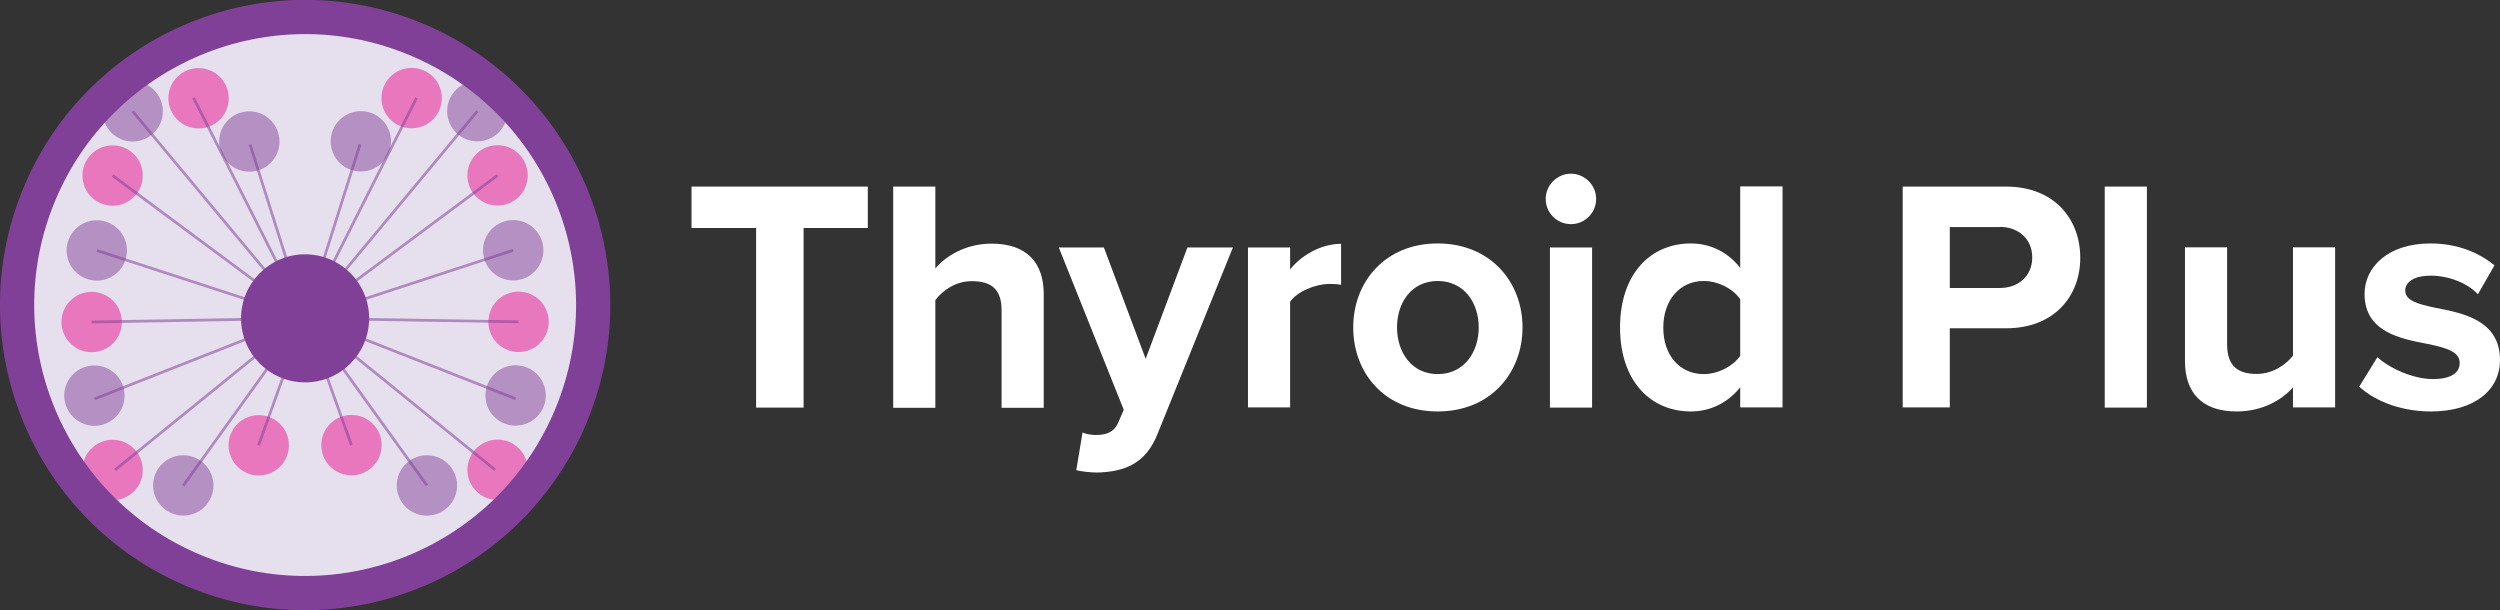 <?xml version="1.0" encoding="UTF-8" standalone="no"?>
<svg xmlns="http://www.w3.org/2000/svg" xmlns:xlink="http://www.w3.org/1999/xlink" viewBox="0 0 135.86 33.16">
  <rect x="0" y="0" width="135.86" height="33.16" fill="#333333" stroke="none"/>
  <defs>
    <style>.cls-1,.cls-2,.cls-3{fill:none;}.cls-4{clip-path:url(#clippath);}.cls-5{mix-blend-mode:overlay;}.cls-5,.cls-6{opacity:.54;}.cls-7{fill:#e6e0ee;}.cls-8{fill:#fff;}.cls-9{fill:#e90e8b;}.cls-10{fill:#814097;}.cls-11{clip-path:url(#clippath-1);}.cls-12{clip-path:url(#clippath-4);}.cls-13{clip-path:url(#clippath-3);}.cls-14{clip-path:url(#clippath-2);}.cls-15{clip-path:url(#clippath-7);}.cls-16{clip-path:url(#clippath-8);}.cls-17{clip-path:url(#clippath-6);}.cls-18{clip-path:url(#clippath-5);}.cls-19{clip-path:url(#clippath-9);}.cls-20{clip-path:url(#clippath-60);}.cls-21{clip-path:url(#clippath-69);}.cls-22{clip-path:url(#clippath-20);}.cls-23{clip-path:url(#clippath-21);}.cls-24{clip-path:url(#clippath-24);}.cls-25{clip-path:url(#clippath-23);}.cls-26{clip-path:url(#clippath-22);}.cls-27{clip-path:url(#clippath-25);}.cls-28{clip-path:url(#clippath-44);}.cls-29{clip-path:url(#clippath-45);}.cls-30{clip-path:url(#clippath-40);}.cls-31{clip-path:url(#clippath-42);}.cls-32{clip-path:url(#clippath-41);}.cls-33{clip-path:url(#clippath-47);}.cls-34{clip-path:url(#clippath-43);}.cls-35{clip-path:url(#clippath-46);}.cls-36{clip-path:url(#clippath-48);}.cls-37{clip-path:url(#clippath-49);}.cls-38{clip-path:url(#clippath-27);}.cls-39{clip-path:url(#clippath-28);}.cls-40{clip-path:url(#clippath-26);}.cls-41{clip-path:url(#clippath-29);}.cls-42{clip-path:url(#clippath-34);}.cls-43{clip-path:url(#clippath-35);}.cls-44{clip-path:url(#clippath-36);}.cls-45{clip-path:url(#clippath-37);}.cls-46{clip-path:url(#clippath-39);}.cls-47{clip-path:url(#clippath-33);}.cls-48{clip-path:url(#clippath-32);}.cls-49{clip-path:url(#clippath-30);}.cls-50{clip-path:url(#clippath-38);}.cls-51{clip-path:url(#clippath-31);}.cls-52{clip-path:url(#clippath-53);}.cls-53{clip-path:url(#clippath-54);}.cls-54{clip-path:url(#clippath-50);}.cls-55{clip-path:url(#clippath-51);}.cls-56{clip-path:url(#clippath-52);}.cls-57{clip-path:url(#clippath-55);}.cls-58{clip-path:url(#clippath-56);}.cls-59{clip-path:url(#clippath-57);}.cls-60{clip-path:url(#clippath-58);}.cls-61{clip-path:url(#clippath-79);}.cls-62{clip-path:url(#clippath-61);}.cls-63{clip-path:url(#clippath-64);}.cls-64{clip-path:url(#clippath-62);}.cls-65{clip-path:url(#clippath-68);}.cls-66{clip-path:url(#clippath-67);}.cls-67{clip-path:url(#clippath-73);}.cls-68{clip-path:url(#clippath-59);}.cls-69{clip-path:url(#clippath-65);}.cls-70{clip-path:url(#clippath-63);}.cls-71{clip-path:url(#clippath-66);}.cls-72{clip-path:url(#clippath-70);}.cls-73{clip-path:url(#clippath-75);}.cls-74{clip-path:url(#clippath-72);}.cls-75{clip-path:url(#clippath-78);}.cls-76{clip-path:url(#clippath-71);}.cls-77{clip-path:url(#clippath-77);}.cls-78{clip-path:url(#clippath-74);}.cls-79{clip-path:url(#clippath-76);}.cls-80{clip-path:url(#clippath-14);}.cls-81{clip-path:url(#clippath-13);}.cls-82{clip-path:url(#clippath-12);}.cls-83{clip-path:url(#clippath-10);}.cls-84{clip-path:url(#clippath-15);}.cls-85{clip-path:url(#clippath-17);}.cls-86{clip-path:url(#clippath-16);}.cls-87{clip-path:url(#clippath-19);}.cls-88{clip-path:url(#clippath-11);}.cls-89{clip-path:url(#clippath-18);}.cls-2{stroke-width:.15px;}.cls-2,.cls-3{stroke:#814097;stroke-miterlimit:10;}.cls-90{opacity:.5;}.cls-91{isolation:isolate;}.cls-3{stroke-width:1.86px;}.cls-6{mix-blend-mode:multiply;}</style>
    <clipPath id="clippath">
      <rect class="cls-1" height="3.28" width="3.28" x="11.9" y="6.05"/>
    </clipPath>
    <clipPath id="clippath-1">
      <rect class="cls-1" height="3.28" width="3.28" x="11.9" y="6.05"/>
    </clipPath>
    <clipPath id="clippath-2">
      <rect class="cls-1" height="3.28" width="3.28" x="9.15" y="3.7"/>
    </clipPath>
    <clipPath id="clippath-3">
      <rect class="cls-1" height="3.28" width="3.28" x="9.15" y="3.7"/>
    </clipPath>
    <clipPath id="clippath-4">
      <rect class="cls-1" height="3.28" width="3.28" x="5.57" y="4.41"/>
    </clipPath>
    <clipPath id="clippath-5">
      <rect class="cls-1" height="3.28" width="3.28" x="5.57" y="4.41"/>
    </clipPath>
    <clipPath id="clippath-6">
      <rect class="cls-1" height="3.28" width="3.28" x="12.41" y="22.56"/>
    </clipPath>
    <clipPath id="clippath-7">
      <rect class="cls-1" height="3.28" width="3.28" x="12.41" y="22.56"/>
    </clipPath>
    <clipPath id="clippath-8">
      <rect class="cls-1" height="3.28" width="3.28" x="8.32" y="24.74"/>
    </clipPath>
    <clipPath id="clippath-9">
      <rect class="cls-1" height="3.28" width="3.28" x="8.32" y="24.74"/>
    </clipPath>
    <clipPath id="clippath-10">
      <rect class="cls-1" height="3.28" width="3.28" x="4.48" y="7.9"/>
    </clipPath>
    <clipPath id="clippath-11">
      <rect class="cls-1" height="3.28" width="3.28" x="4.48" y="7.9"/>
    </clipPath>
    <clipPath id="clippath-12">
      <rect class="cls-1" height="3.28" width="3.28" x="3.62" y="11.97"/>
    </clipPath>
    <clipPath id="clippath-13">
      <rect class="cls-1" height="3.28" width="3.28" x="3.62" y="11.97"/>
    </clipPath>
    <clipPath id="clippath-14">
      <rect class="cls-1" height="3.28" width="3.28" x="3.34" y="15.86"/>
    </clipPath>
    <clipPath id="clippath-15">
      <rect class="cls-1" height="3.28" width="3.28" x="3.34" y="15.86"/>
    </clipPath>
    <clipPath id="clippath-16">
      <rect class="cls-1" height="3.28" width="3.28" x="3.49" y="19.85"/>
    </clipPath>
    <clipPath id="clippath-17">
      <rect class="cls-1" height="3.28" width="3.28" x="3.49" y="19.85"/>
    </clipPath>
    <clipPath id="clippath-18">
      <rect class="cls-1" height="3.28" width="3.28" x="4.48" y="23.9"/>
    </clipPath>
    <clipPath id="clippath-19">
      <rect class="cls-1" height="3.28" width="3.28" x="4.48" y="23.9"/>
    </clipPath>
    <clipPath id="clippath-20">
      <rect class="cls-1" height="9.5" width="3.13" x="13.52" y="7.83"/>
    </clipPath>
    <clipPath id="clippath-21">
      <rect class="cls-1" height="9.5" width="3.13" x="13.52" y="7.83"/>
    </clipPath>
    <clipPath id="clippath-22">
      <rect class="cls-1" height="12.05" width="6.19" x="10.45" y="5.29"/>
    </clipPath>
    <clipPath id="clippath-23">
      <rect class="cls-1" height="12.05" width="6.19" x="10.45" y="5.29"/>
    </clipPath>
    <clipPath id="clippath-24">
      <rect class="cls-1" height="11.35" width="9.48" x="7.16" y="6"/>
    </clipPath>
    <clipPath id="clippath-25">
      <rect class="cls-1" height="11.35" width="9.48" x="7.16" y="6"/>
    </clipPath>
    <clipPath id="clippath-26">
      <rect class="cls-1" height="7.88" width="10.55" x="6.07" y="9.48"/>
    </clipPath>
    <clipPath id="clippath-27">
      <rect class="cls-1" height="7.88" width="10.55" x="6.07" y="9.48"/>
    </clipPath>
    <clipPath id="clippath-28">
      <rect class="cls-1" height="3.84" width="11.36" x="5.24" y="13.54"/>
    </clipPath>
    <clipPath id="clippath-29">
      <rect class="cls-1" height="3.84" width="11.36" x="5.24" y="13.54"/>
    </clipPath>
    <clipPath id="clippath-30">
      <rect class="cls-1" height=".34" width="11.6" x="4.98" y="17.23"/>
    </clipPath>
    <clipPath id="clippath-31">
      <rect class="cls-1" height=".34" width="11.6" x="4.98" y="17.23"/>
    </clipPath>
    <clipPath id="clippath-32">
      <rect class="cls-1" height="4.64" width="11.5" x="5.11" y="17.1"/>
    </clipPath>
    <clipPath id="clippath-33">
      <rect class="cls-1" height="4.64" width="11.5" x="5.11" y="17.1"/>
    </clipPath>
    <clipPath id="clippath-34">
      <rect class="cls-1" height="8.48" width="10.42" x="6.21" y="17.12"/>
    </clipPath>
    <clipPath id="clippath-35">
      <rect class="cls-1" height="8.48" width="10.42" x="6.21" y="17.12"/>
    </clipPath>
    <clipPath id="clippath-36">
      <rect class="cls-1" height="9.3" width="6.74" x="9.9" y="17.13"/>
    </clipPath>
    <clipPath id="clippath-37">
      <rect class="cls-1" height="9.3" width="6.74" x="9.9" y="17.13"/>
    </clipPath>
    <clipPath id="clippath-38">
      <rect class="cls-1" height="7.08" width="2.66" x="13.98" y="17.15"/>
    </clipPath>
    <clipPath id="clippath-39">
      <rect class="cls-1" height="7.08" width="2.66" x="13.99" y="17.15"/>
    </clipPath>
    <clipPath id="clippath-40">
      <rect class="cls-1" height="3.28" width="3.28" x="17.97" y="6.04"/>
    </clipPath>
    <clipPath id="clippath-41">
      <rect class="cls-1" height="3.28" width="3.28" x="17.97" y="6.04"/>
    </clipPath>
    <clipPath id="clippath-42">
      <rect class="cls-1" height="3.28" width="3.28" x="20.73" y="3.69"/>
    </clipPath>
    <clipPath id="clippath-43">
      <rect class="cls-1" height="3.28" width="3.28" x="20.73" y="3.69"/>
    </clipPath>
    <clipPath id="clippath-44">
      <rect class="cls-1" height="3.28" width="3.28" x="24.3" y="4.4"/>
    </clipPath>
    <clipPath id="clippath-45">
      <rect class="cls-1" height="3.28" width="3.28" x="24.3" y="4.4"/>
    </clipPath>
    <clipPath id="clippath-46">
      <rect class="cls-1" height="3.28" width="3.28" x="17.46" y="22.55"/>
    </clipPath>
    <clipPath id="clippath-47">
      <rect class="cls-1" height="3.28" width="3.28" x="17.46" y="22.55"/>
    </clipPath>
    <clipPath id="clippath-48">
      <rect class="cls-1" height="3.28" width="3.28" x="21.56" y="24.74"/>
    </clipPath>
    <clipPath id="clippath-49">
      <rect class="cls-1" height="3.28" width="3.28" x="21.56" y="24.74"/>
    </clipPath>
    <clipPath id="clippath-50">
      <rect class="cls-1" height="3.28" width="3.28" x="25.4" y="7.89"/>
    </clipPath>
    <clipPath id="clippath-51">
      <rect class="cls-1" height="3.28" width="3.28" x="25.4" y="7.89"/>
    </clipPath>
    <clipPath id="clippath-52">
      <rect class="cls-1" height="3.28" width="3.28" x="26.25" y="11.96"/>
    </clipPath>
    <clipPath id="clippath-53">
      <rect class="cls-1" height="3.28" width="3.28" x="26.25" y="11.96"/>
    </clipPath>
    <clipPath id="clippath-54">
      <rect class="cls-1" height="3.28" width="3.28" x="26.54" y="15.85"/>
    </clipPath>
    <clipPath id="clippath-55">
      <rect class="cls-1" height="3.28" width="3.28" x="26.54" y="15.85"/>
    </clipPath>
    <clipPath id="clippath-56">
      <rect class="cls-1" height="3.28" width="3.28" x="26.38" y="19.85"/>
    </clipPath>
    <clipPath id="clippath-57">
      <rect class="cls-1" height="3.28" width="3.28" x="26.38" y="19.85"/>
    </clipPath>
    <clipPath id="clippath-58">
      <rect class="cls-1" height="3.28" width="3.28" x="25.4" y="23.89"/>
    </clipPath>
    <clipPath id="clippath-59">
      <rect class="cls-1" height="3.28" width="3.28" x="25.4" y="23.89"/>
    </clipPath>
    <clipPath id="clippath-60">
      <rect class="cls-1" height="9.5" width="3.13" x="16.51" y="7.82"/>
    </clipPath>
    <clipPath id="clippath-61">
      <rect class="cls-1" height="9.5" width="3.13" x="16.51" y="7.82"/>
    </clipPath>
    <clipPath id="clippath-62">
      <rect class="cls-1" height="12.05" width="6.19" x="16.51" y="5.28"/>
    </clipPath>
    <clipPath id="clippath-63">
      <rect class="cls-1" height="12.05" width="6.19" x="16.51" y="5.28"/>
    </clipPath>
    <clipPath id="clippath-64">
      <rect class="cls-1" height="11.35" width="9.48" x="16.52" y="6"/>
    </clipPath>
    <clipPath id="clippath-65">
      <rect class="cls-1" height="11.35" width="9.48" x="16.52" y="6"/>
    </clipPath>
    <clipPath id="clippath-66">
      <rect class="cls-1" height="7.88" width="10.55" x="16.53" y="9.47"/>
    </clipPath>
    <clipPath id="clippath-67">
      <rect class="cls-1" height="7.88" width="10.55" x="16.53" y="9.48"/>
    </clipPath>
    <clipPath id="clippath-68">
      <rect class="cls-1" height="3.84" width="11.36" x="16.55" y="13.53"/>
    </clipPath>
    <clipPath id="clippath-69">
      <rect class="cls-1" height="3.84" width="11.36" x="16.56" y="13.53"/>
    </clipPath>
    <clipPath id="clippath-70">
      <rect class="cls-1" height=".34" width="11.6" x="16.58" y="17.22"/>
    </clipPath>
    <clipPath id="clippath-71">
      <rect class="cls-1" height=".34" width="11.6" x="16.58" y="17.22"/>
    </clipPath>
    <clipPath id="clippath-72">
      <rect class="cls-1" height="4.64" width="11.5" x="16.55" y="17.1"/>
    </clipPath>
    <clipPath id="clippath-73">
      <rect class="cls-1" height="4.64" width="11.5" x="16.55" y="17.1"/>
    </clipPath>
    <clipPath id="clippath-74">
      <rect class="cls-1" height="8.48" width="10.42" x="16.53" y="17.11"/>
    </clipPath>
    <clipPath id="clippath-75">
      <rect class="cls-1" height="8.48" width="10.42" x="16.53" y="17.11"/>
    </clipPath>
    <clipPath id="clippath-76">
      <rect class="cls-1" height="9.3" width="6.74" x="16.52" y="17.12"/>
    </clipPath>
    <clipPath id="clippath-77">
      <rect class="cls-1" height="9.3" width="6.74" x="16.52" y="17.12"/>
    </clipPath>
    <clipPath id="clippath-78">
      <rect class="cls-1" height="7.08" width="2.66" x="16.51" y="17.14"/>
    </clipPath>
    <clipPath id="clippath-79">
      <rect class="cls-1" height="7.08" width="2.66" x="16.51" y="17.14"/>
    </clipPath>
  </defs>
  <g class="cls-91">
    <g id="Layer_1">
      <path class="cls-7" d="M32.26,16.58c0,8.64-7.01,15.65-15.65,15.65S.96,25.22,.96,16.58,7.97,.93,16.61,.93s15.65,7.01,15.65,15.65"/>
      <g class="cls-90">
        <g class="cls-4">
          <g class="cls-11">
            <path class="cls-10" d="M15.19,7.69c0,.91-.74,1.64-1.64,1.64s-1.64-.74-1.64-1.64,.73-1.64,1.64-1.64,1.64,.74,1.64,1.64"/>
          </g>
        </g>
      </g>
      <g class="cls-90">
        <g class="cls-14">
          <g class="cls-13">
            <path class="cls-9" d="M12.43,5.34c0,.91-.74,1.64-1.64,1.64s-1.64-.74-1.64-1.64,.73-1.64,1.64-1.64,1.64,.74,1.64,1.64"/>
          </g>
        </g>
      </g>
      <g class="cls-90">
        <g class="cls-12">
          <g class="cls-18">
            <path class="cls-10" d="M8.85,6.05c0,.91-.74,1.64-1.64,1.64s-1.64-.74-1.64-1.64,.73-1.64,1.64-1.64,1.64,.74,1.64,1.64"/>
          </g>
        </g>
      </g>
      <g class="cls-90">
        <g class="cls-17">
          <g class="cls-15">
            <path class="cls-9" d="M15.7,24.2c0,.91-.74,1.64-1.64,1.64s-1.64-.74-1.64-1.64,.73-1.64,1.64-1.64,1.64,.74,1.64,1.64"/>
          </g>
        </g>
      </g>
      <g class="cls-90">
        <g class="cls-16">
          <g class="cls-19">
            <path class="cls-10" d="M11.6,26.38c0,.91-.74,1.64-1.64,1.64s-1.64-.74-1.64-1.64,.73-1.64,1.64-1.64,1.64,.74,1.64,1.64"/>
          </g>
        </g>
      </g>
      <g class="cls-90">
        <g class="cls-83">
          <g class="cls-88">
            <path class="cls-9" d="M7.76,9.54c0,.91-.74,1.64-1.64,1.64s-1.64-.74-1.64-1.64,.73-1.64,1.64-1.64,1.64,.74,1.64,1.64"/>
          </g>
        </g>
      </g>
      <g class="cls-90">
        <g class="cls-82">
          <g class="cls-81">
            <path class="cls-10" d="M6.9,13.61c0,.91-.74,1.64-1.64,1.64s-1.64-.74-1.64-1.64,.73-1.64,1.64-1.64,1.64,.74,1.64,1.64"/>
          </g>
        </g>
      </g>
      <g class="cls-90">
        <g class="cls-80">
          <g class="cls-84">
            <path class="cls-9" d="M6.62,17.5c0,.91-.74,1.64-1.64,1.64s-1.64-.74-1.64-1.64,.73-1.64,1.64-1.64,1.64,.74,1.64,1.64"/>
          </g>
        </g>
      </g>
      <g class="cls-90">
        <g class="cls-86">
          <g class="cls-85">
            <path class="cls-10" d="M6.77,21.5c0,.91-.74,1.64-1.64,1.64s-1.64-.74-1.64-1.64,.73-1.64,1.64-1.64,1.64,.74,1.64,1.64"/>
          </g>
        </g>
      </g>
      <g class="cls-90">
        <g class="cls-89">
          <g class="cls-87">
            <path class="cls-9" d="M7.76,25.54c0,.91-.74,1.64-1.64,1.64s-1.64-.74-1.64-1.64,.73-1.64,1.64-1.64,1.64,.74,1.64,1.64"/>
          </g>
        </g>
      </g>
      <g class="cls-6">
        <g class="cls-22">
          <g class="cls-23">
            <line class="cls-2" x1="16.58" x2="13.59" y1="17.3" y2="7.85"/>
          </g>
        </g>
      </g>
      <g class="cls-6">
        <g class="cls-26">
          <g class="cls-25">
            <line class="cls-2" x1="16.58" x2="10.52" y1="17.3" y2="5.32"/>
          </g>
        </g>
      </g>
      <g class="cls-6">
        <g class="cls-24">
          <g class="cls-27">
            <line class="cls-2" x1="16.58" x2="7.21" y1="17.3" y2="6.05"/>
          </g>
        </g>
      </g>
      <g class="cls-6">
        <g class="cls-40">
          <g class="cls-38">
            <line class="cls-2" x1="16.58" x2="6.12" y1="17.3" y2="9.54"/>
          </g>
        </g>
      </g>
      <g class="cls-6">
        <g class="cls-39">
          <g class="cls-41">
            <line class="cls-2" x1="16.58" x2="5.26" y1="17.3" y2="13.61"/>
          </g>
        </g>
      </g>
      <g class="cls-5">
        <g class="cls-49">
          <g class="cls-51">
            <line class="cls-2" x1="16.58" x2="4.98" y1="17.3" y2="17.5"/>
          </g>
        </g>
      </g>
      <g class="cls-6">
        <g class="cls-48">
          <g class="cls-47">
            <line class="cls-2" x1="16.58" x2="5.13" y1="17.17" y2="21.68"/>
          </g>
        </g>
      </g>
      <g class="cls-6">
        <g class="cls-42">
          <g class="cls-43">
            <line class="cls-2" x1="16.58" x2="6.25" y1="17.17" y2="25.54"/>
          </g>
        </g>
      </g>
      <g class="cls-6">
        <g class="cls-44">
          <g class="cls-45">
            <line class="cls-2" x1="16.58" x2="9.96" y1="17.17" y2="26.39"/>
          </g>
        </g>
      </g>
      <g class="cls-6">
        <g class="cls-50">
          <g class="cls-46">
            <line class="cls-2" x1="16.58" x2="14.05" y1="17.17" y2="24.2"/>
          </g>
        </g>
      </g>
      <g class="cls-90">
        <g class="cls-30">
          <g class="cls-32">
            <path class="cls-10" d="M17.97,7.68c0,.91,.73,1.64,1.64,1.64s1.64-.74,1.64-1.64-.73-1.64-1.64-1.64-1.64,.74-1.64,1.64"/>
          </g>
        </g>
      </g>
      <g class="cls-90">
        <g class="cls-31">
          <g class="cls-34">
            <path class="cls-9" d="M20.73,5.33c0,.91,.73,1.64,1.64,1.64s1.64-.74,1.64-1.64-.73-1.64-1.64-1.64-1.64,.74-1.64,1.64"/>
          </g>
        </g>
      </g>
      <g class="cls-90">
        <g class="cls-28">
          <g class="cls-29">
            <path class="cls-10" d="M24.3,6.04c0,.91,.73,1.64,1.64,1.64s1.64-.74,1.64-1.64-.73-1.64-1.64-1.64-1.64,.74-1.64,1.64"/>
          </g>
        </g>
      </g>
      <g class="cls-90">
        <g class="cls-35">
          <g class="cls-33">
            <path class="cls-9" d="M17.46,24.19c0,.91,.73,1.64,1.64,1.64s1.64-.74,1.64-1.64-.73-1.64-1.64-1.64-1.64,.74-1.64,1.64"/>
          </g>
        </g>
      </g>
      <g class="cls-90">
        <g class="cls-36">
          <g class="cls-37">
            <path class="cls-10" d="M21.56,26.38c0,.91,.73,1.64,1.64,1.64s1.64-.74,1.64-1.64-.73-1.64-1.64-1.64-1.64,.74-1.64,1.64"/>
          </g>
        </g>
      </g>
      <g class="cls-90">
        <g class="cls-54">
          <g class="cls-55">
            <path class="cls-9" d="M25.4,9.53c0,.91,.73,1.64,1.64,1.64s1.64-.74,1.64-1.64-.73-1.64-1.64-1.64-1.64,.74-1.64,1.64"/>
          </g>
        </g>
      </g>
      <g class="cls-90">
        <g class="cls-56">
          <g class="cls-52">
            <path class="cls-10" d="M26.25,13.6c0,.91,.73,1.64,1.64,1.64s1.64-.74,1.64-1.64-.73-1.64-1.64-1.64-1.64,.74-1.64,1.64"/>
          </g>
        </g>
      </g>
      <g class="cls-90">
        <g class="cls-53">
          <g class="cls-57">
            <path class="cls-9" d="M26.54,17.49c0,.91,.73,1.64,1.64,1.64s1.64-.74,1.64-1.64-.73-1.64-1.64-1.64-1.64,.74-1.64,1.64"/>
          </g>
        </g>
      </g>
      <g class="cls-90">
        <g class="cls-58">
          <g class="cls-59">
            <path class="cls-10" d="M26.38,21.49c0,.91,.73,1.64,1.64,1.64s1.64-.74,1.64-1.64-.73-1.64-1.64-1.64-1.64,.74-1.64,1.64"/>
          </g>
        </g>
      </g>
      <g class="cls-90">
        <g class="cls-60">
          <g class="cls-68">
            <path class="cls-9" d="M25.4,25.53c0,.91,.73,1.64,1.64,1.64s1.64-.74,1.64-1.64-.73-1.64-1.64-1.64-1.64,.74-1.64,1.64"/>
          </g>
        </g>
      </g>
      <g class="cls-6">
        <g class="cls-20">
          <g class="cls-62">
            <line class="cls-2" x1="16.58" x2="19.57" y1="17.3" y2="7.84"/>
          </g>
        </g>
      </g>
      <g class="cls-6">
        <g class="cls-64">
          <g class="cls-70">
            <line class="cls-2" x1="16.58" x2="22.64" y1="17.3" y2="5.32"/>
          </g>
        </g>
      </g>
      <g class="cls-6">
        <g class="cls-63">
          <g class="cls-69">
            <line class="cls-2" x1="16.58" x2="25.94" y1="17.3" y2="6.04"/>
          </g>
        </g>
      </g>
      <g class="cls-6">
        <g class="cls-71">
          <g class="cls-66">
            <line class="cls-2" x1="16.58" x2="27.04" y1="17.3" y2="9.53"/>
          </g>
        </g>
      </g>
      <g class="cls-6">
        <g class="cls-65">
          <g class="cls-21">
            <line class="cls-2" x1="16.58" x2="27.89" y1="17.3" y2="13.6"/>
          </g>
        </g>
      </g>
      <g class="cls-5">
        <g class="cls-72">
          <g class="cls-76">
            <line class="cls-2" x1="16.58" x2="28.18" y1="17.3" y2="17.49"/>
          </g>
        </g>
      </g>
      <g class="cls-6">
        <g class="cls-74">
          <g class="cls-67">
            <line class="cls-2" x1="16.58" x2="28.02" y1="17.17" y2="21.67"/>
          </g>
        </g>
      </g>
      <g class="cls-6">
        <g class="cls-78">
          <g class="cls-73">
            <line class="cls-2" x1="16.58" x2="26.9" y1="17.17" y2="25.53"/>
          </g>
        </g>
      </g>
      <g class="cls-6">
        <g class="cls-79">
          <g class="cls-77">
            <line class="cls-2" x1="16.58" x2="23.2" y1="17.17" y2="26.38"/>
          </g>
        </g>
      </g>
      <g class="cls-6">
        <g class="cls-75">
          <g class="cls-61">
            <line class="cls-2" x1="16.58" x2="19.1" y1="17.17" y2="24.19"/>
          </g>
        </g>
      </g>
      <path class="cls-10" d="M20.06,17.3c0,1.92-1.56,3.48-3.48,3.48s-3.48-1.56-3.48-3.48,1.56-3.48,3.48-3.48,3.48,1.56,3.48,3.48"/>
      <circle class="cls-3" cx="16.58" cy="16.58" r="15.65" transform="translate(-5.08 25.55) rotate(-67.5)"/>
      <g>
        <path class="cls-8" d="M41.09,22.15V12.39h-3.51v-2.25h9.58v2.25h-3.49v9.76h-2.57Z"/>
        <path class="cls-8" d="M54.43,22.15v-5.29c0-1.21-.63-1.58-1.62-1.58-.88,0-1.58,.5-1.98,1.03v5.85h-2.29V10.14h2.29v4.45c.56-.67,1.64-1.35,3.06-1.35,1.91,0,2.83,1.04,2.83,2.74v6.18h-2.29Z"/>
        <path class="cls-8" d="M58.82,23.5c.2,.09,.5,.14,.72,.14,.59,0,.99-.16,1.21-.63l.32-.74-3.53-8.82h2.45l2.27,6.05,2.27-6.05h2.47l-4.09,10.12c-.65,1.64-1.8,2.07-3.29,2.11-.27,0-.85-.05-1.13-.13l.34-2.05Z"/>
        <path class="cls-8" d="M67.82,22.15V13.45h2.29v1.19c.61-.77,1.69-1.39,2.77-1.39v2.23c-.16-.04-.38-.05-.63-.05-.76,0-1.76,.41-2.14,.97v5.74h-2.29Z"/>
        <path class="cls-8" d="M73.54,17.79c0-2.47,1.73-4.56,4.59-4.56s4.61,2.09,4.61,4.56-1.73,4.57-4.61,4.57-4.59-2.09-4.59-4.57Zm6.82,0c0-1.35-.81-2.52-2.23-2.52s-2.21,1.17-2.21,2.52,.79,2.54,2.21,2.54,2.23-1.17,2.23-2.54Z"/>
        <path class="cls-8" d="M84,10.81c0-.76,.63-1.37,1.37-1.37s1.37,.61,1.37,1.37-.61,1.37-1.37,1.37-1.37-.61-1.37-1.37Zm.23,11.34V13.45h2.29v8.7h-2.29Z"/>
        <path class="cls-8" d="M94.57,22.15v-1.1c-.68,.85-1.64,1.31-2.68,1.31-2.2,0-3.85-1.66-3.85-4.56s1.64-4.57,3.85-4.57c1.03,0,2,.45,2.68,1.33v-4.43h2.3v12.01h-2.3Zm0-5.89c-.4-.58-1.21-.99-1.98-.99-1.3,0-2.2,1.03-2.2,2.54s.9,2.52,2.2,2.52c.77,0,1.58-.42,1.98-.99v-3.08Z"/>
        <path class="cls-8" d="M103.4,22.15V10.14h5.62c2.61,0,4.03,1.76,4.03,3.87s-1.44,3.83-4.03,3.83h-3.06v4.3h-2.56Zm5.28-9.81h-2.72v3.31h2.72c1.01,0,1.76-.65,1.76-1.66s-.76-1.66-1.76-1.66Z"/>
        <path class="cls-8" d="M114.38,22.15V10.14h2.29v12.01h-2.29Z"/>
        <path class="cls-8" d="M124.61,22.15v-1.1c-.59,.67-1.64,1.31-3.06,1.31-1.91,0-2.81-1.04-2.81-2.74v-6.18h2.29v5.28c0,1.21,.63,1.6,1.6,1.6,.88,0,1.58-.49,1.98-.99v-5.89h2.29v8.7h-2.29Z"/>
        <path class="cls-8" d="M129.2,19.41c.63,.59,1.93,1.19,3.01,1.19,.99,0,1.46-.34,1.46-.88,0-.61-.76-.83-1.75-1.03-1.49-.29-3.42-.65-3.42-2.72,0-1.46,1.28-2.74,3.57-2.74,1.48,0,2.65,.5,3.49,1.19l-.9,1.57c-.52-.56-1.51-1.01-2.58-1.01-.83,0-1.37,.31-1.37,.81,0,.54,.68,.74,1.66,.94,1.5,.29,3.49,.68,3.49,2.84,0,1.6-1.35,2.79-3.76,2.79-1.51,0-2.97-.5-3.89-1.35l.99-1.6Z"/>
      </g>
    </g>
  </g>
</svg>
